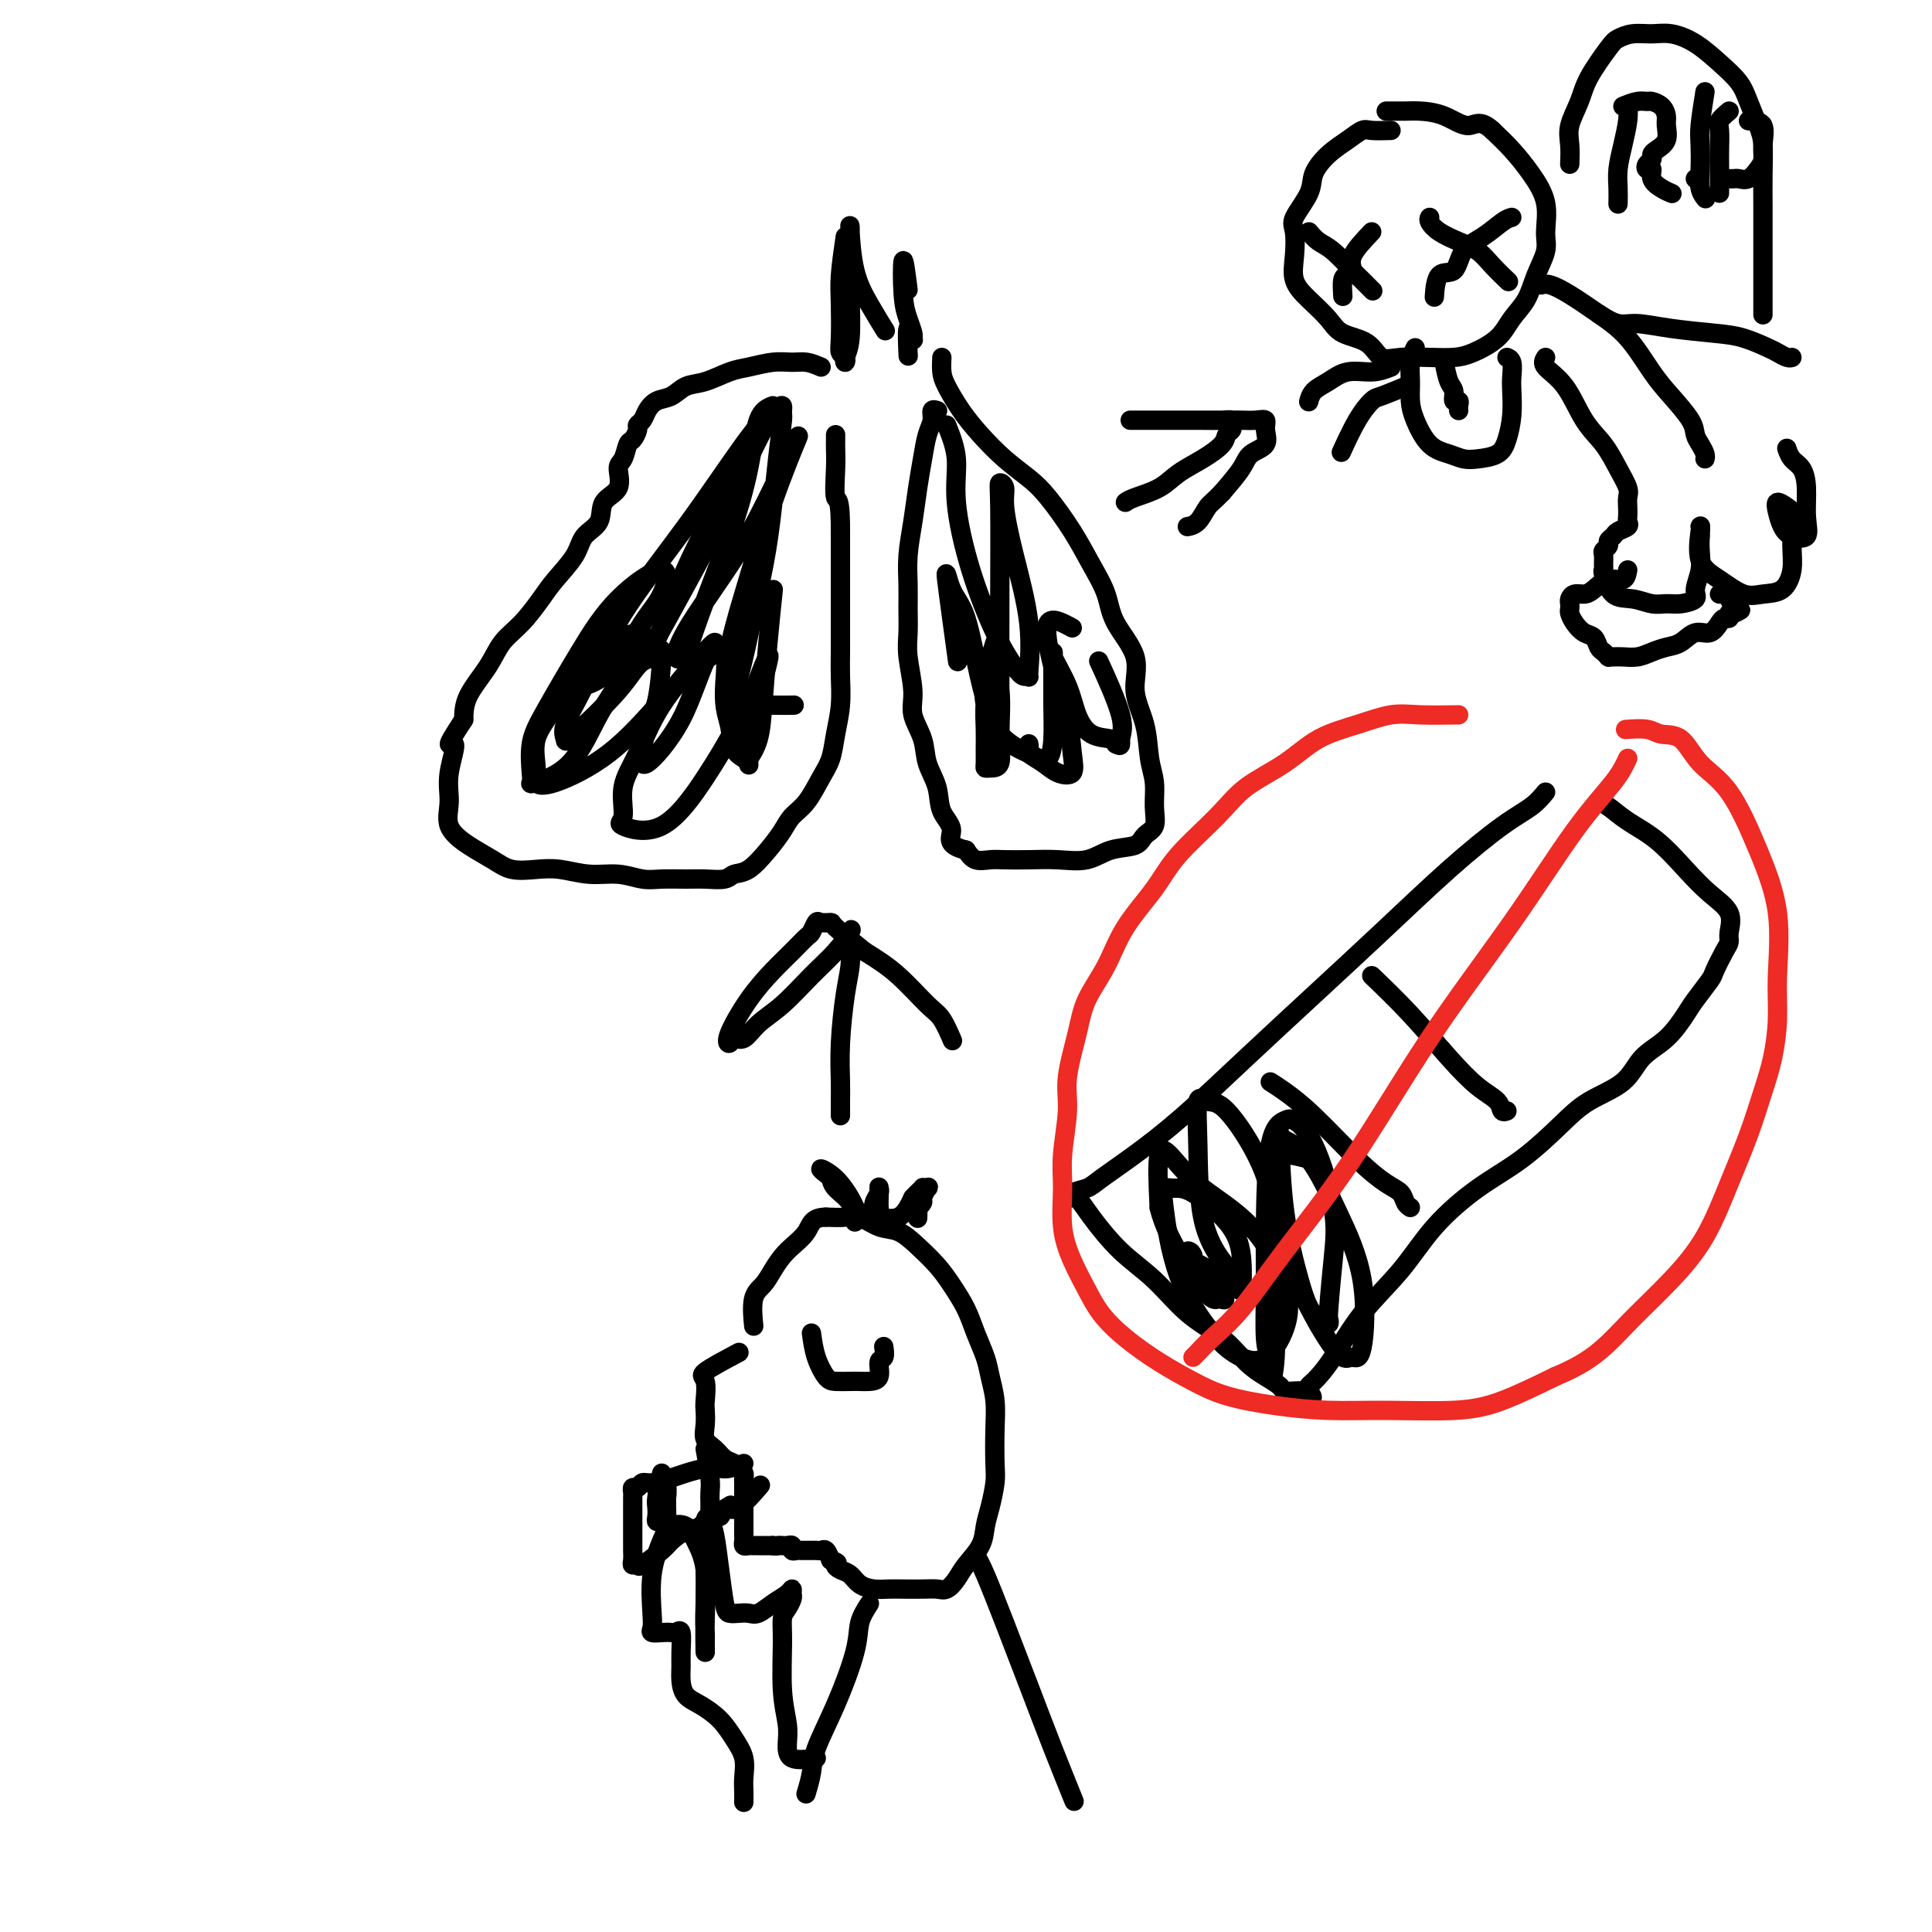 <svg viewBox='0 0 400 400' version='1.1' xmlns='http://www.w3.org/2000/svg' xmlns:xlink='http://www.w3.org/1999/xlink'><g fill='none' stroke='#000000' stroke-width='4' stroke-linecap='round' stroke-linejoin='round'><path d='M175,49c-0.421,2.891 -0.841,5.783 -1,8c-0.159,2.217 -0.056,3.761 0,6c0.056,2.239 0.067,5.173 0,7c-0.067,1.827 -0.210,2.548 0,3c0.210,0.452 0.774,0.634 1,1c0.226,0.366 0.113,0.916 0,1c-0.113,0.084 -0.226,-0.300 0,-1c0.226,-0.700 0.793,-1.718 1,-4c0.207,-2.282 0.056,-5.830 0,-9c-0.056,-3.170 -0.015,-5.962 0,-8c0.015,-2.038 0.006,-3.320 0,-4c-0.006,-0.680 -0.007,-0.757 0,-1c0.007,-0.243 0.023,-0.653 0,-1c-0.023,-0.347 -0.086,-0.632 0,1c0.086,1.632 0.322,5.180 1,8c0.678,2.820 1.798,4.913 3,7c1.202,2.087 2.486,4.168 3,5c0.514,0.832 0.257,0.416 0,0'/><path d='M188,60c-0.401,-3.200 -0.801,-6.399 -1,-6c-0.199,0.399 -0.196,4.398 0,7c0.196,2.602 0.585,3.809 1,5c0.415,1.191 0.857,2.366 1,3c0.143,0.634 -0.014,0.728 0,1c0.014,0.272 0.200,0.722 0,0c-0.200,-0.722 -0.785,-2.618 -1,-2c-0.215,0.618 -0.062,3.748 0,5c0.062,1.252 0.031,0.626 0,0'/><path d='M170,76c-1.015,-0.430 -2.031,-0.859 -3,-1c-0.969,-0.141 -1.893,0.008 -3,0c-1.107,-0.008 -2.397,-0.172 -4,0c-1.603,0.172 -3.521,0.680 -5,1c-1.479,0.320 -2.521,0.452 -4,1c-1.479,0.548 -3.394,1.512 -5,2c-1.606,0.488 -2.902,0.502 -4,1c-1.098,0.498 -1.997,1.482 -3,2c-1.003,0.518 -2.110,0.571 -3,1c-0.890,0.429 -1.562,1.232 -2,2c-0.438,0.768 -0.642,1.499 -1,2c-0.358,0.501 -0.869,0.771 -1,1c-0.131,0.229 0.118,0.415 0,1c-0.118,0.585 -0.603,1.567 -1,2c-0.397,0.433 -0.706,0.316 -1,1c-0.294,0.684 -0.573,2.168 -1,3c-0.427,0.832 -1.000,1.012 -1,2c0.000,0.988 0.574,2.783 0,4c-0.574,1.217 -2.296,1.855 -3,3c-0.704,1.145 -0.389,2.797 -1,4c-0.611,1.203 -2.147,1.956 -3,3c-0.853,1.044 -1.022,2.378 -2,4c-0.978,1.622 -2.763,3.531 -4,5c-1.237,1.469 -1.925,2.500 -3,4c-1.075,1.500 -2.537,3.471 -4,5c-1.463,1.529 -2.928,2.616 -4,4c-1.072,1.384 -1.750,3.065 -3,5c-1.250,1.935 -3.071,4.124 -4,6c-0.929,1.876 -0.964,3.438 -1,5'/><path d='M96,149c-4.721,7.191 -2.522,4.668 -2,5c0.522,0.332 -0.633,3.520 -1,6c-0.367,2.480 0.052,4.251 0,6c-0.052,1.749 -0.577,3.474 0,5c0.577,1.526 2.256,2.853 4,4c1.744,1.147 3.553,2.115 5,3c1.447,0.885 2.532,1.686 4,2c1.468,0.314 3.320,0.140 5,0c1.680,-0.140 3.189,-0.248 5,0c1.811,0.248 3.923,0.851 6,1c2.077,0.149 4.119,-0.157 6,0c1.881,0.157 3.600,0.775 5,1c1.400,0.225 2.482,0.057 4,0c1.518,-0.057 3.472,-0.002 5,0c1.528,0.002 2.628,-0.050 4,0c1.372,0.050 3.015,0.201 4,0c0.985,-0.201 1.313,-0.753 2,-1c0.687,-0.247 1.734,-0.189 3,-1c1.266,-0.811 2.751,-2.492 4,-4c1.249,-1.508 2.261,-2.842 3,-4c0.739,-1.158 1.206,-2.139 2,-3c0.794,-0.861 1.915,-1.604 3,-3c1.085,-1.396 2.133,-3.447 3,-5c0.867,-1.553 1.553,-2.607 2,-4c0.447,-1.393 0.656,-3.124 1,-5c0.344,-1.876 0.824,-3.896 1,-6c0.176,-2.104 0.047,-4.290 0,-6c-0.047,-1.710 -0.013,-2.943 0,-5c0.013,-2.057 0.003,-4.938 0,-8c-0.003,-3.062 -0.001,-6.303 0,-9c0.001,-2.697 0.000,-4.848 0,-7'/><path d='M174,111c0.083,-8.622 -0.710,-7.175 -1,-8c-0.290,-0.825 -0.078,-3.920 0,-6c0.078,-2.080 0.021,-3.145 0,-4c-0.021,-0.855 -0.006,-1.499 0,-2c0.006,-0.501 0.002,-0.857 0,-1c-0.002,-0.143 -0.001,-0.071 0,0'/><path d='M195,74c-0.046,1.048 -0.093,2.096 0,3c0.093,0.904 0.324,1.662 1,3c0.676,1.338 1.796,3.254 3,5c1.204,1.746 2.492,3.322 4,5c1.508,1.678 3.236,3.459 5,5c1.764,1.541 3.565,2.844 5,4c1.435,1.156 2.503,2.165 4,4c1.497,1.835 3.422,4.495 5,7c1.578,2.505 2.810,4.856 4,7c1.190,2.144 2.340,4.079 3,6c0.660,1.921 0.831,3.826 2,6c1.169,2.174 3.336,4.618 4,7c0.664,2.382 -0.176,4.702 0,7c0.176,2.298 1.370,4.573 2,7c0.630,2.427 0.698,5.006 1,7c0.302,1.994 0.838,3.403 1,5c0.162,1.597 -0.049,3.382 0,5c0.049,1.618 0.356,3.068 0,4c-0.356,0.932 -1.377,1.346 -2,2c-0.623,0.654 -0.847,1.548 -2,2c-1.153,0.452 -3.236,0.461 -5,1c-1.764,0.539 -3.210,1.608 -5,2c-1.790,0.392 -3.925,0.106 -6,0c-2.075,-0.106 -4.089,-0.034 -6,0c-1.911,0.034 -3.718,0.030 -5,0c-1.282,-0.030 -2.037,-0.085 -3,0c-0.963,0.085 -2.132,0.310 -3,0c-0.868,-0.310 -1.434,-1.155 -2,-2'/><path d='M200,176c-4.434,-1.037 -3.018,-2.628 -3,-4c0.018,-1.372 -1.362,-2.523 -2,-4c-0.638,-1.477 -0.534,-3.281 -1,-5c-0.466,-1.719 -1.502,-3.355 -2,-5c-0.498,-1.645 -0.459,-3.299 -1,-5c-0.541,-1.701 -1.662,-3.448 -2,-5c-0.338,-1.552 0.106,-2.910 0,-5c-0.106,-2.090 -0.761,-4.913 -1,-7c-0.239,-2.087 -0.061,-3.438 0,-5c0.061,-1.562 0.005,-3.336 0,-5c-0.005,-1.664 0.040,-3.217 0,-5c-0.040,-1.783 -0.166,-3.797 0,-6c0.166,-2.203 0.623,-4.596 1,-7c0.377,-2.404 0.674,-4.820 1,-7c0.326,-2.180 0.679,-4.125 1,-6c0.321,-1.875 0.608,-3.679 1,-5c0.392,-1.321 0.889,-2.158 1,-3c0.111,-0.842 -0.162,-1.688 0,-2c0.162,-0.312 0.761,-0.089 1,0c0.239,0.089 0.120,0.045 0,0'/><path d='M160,84c-1.119,0.446 -2.239,0.893 -3,3c-0.761,2.107 -1.165,5.875 -2,10c-0.835,4.125 -2.102,8.608 -4,14c-1.898,5.392 -4.428,11.694 -6,16c-1.572,4.306 -2.185,6.615 -3,8c-0.815,1.385 -1.831,1.845 -2,1c-0.169,-0.845 0.508,-2.995 3,-7c2.492,-4.005 6.798,-9.863 10,-15c3.202,-5.137 5.301,-9.551 7,-13c1.699,-3.449 2.998,-5.933 4,-8c1.002,-2.067 1.709,-3.715 1,-2c-0.709,1.715 -2.832,6.795 -5,13c-2.168,6.205 -4.379,13.535 -6,19c-1.621,5.465 -2.650,9.066 -3,12c-0.350,2.934 -0.021,5.201 0,7c0.021,1.799 -0.265,3.131 0,3c0.265,-0.131 1.080,-1.723 2,-5c0.920,-3.277 1.945,-8.238 3,-13c1.055,-4.762 2.141,-9.325 3,-15c0.859,-5.675 1.492,-12.461 2,-17c0.508,-4.539 0.891,-6.830 1,-8c0.109,-1.170 -0.057,-1.219 0,-2c0.057,-0.781 0.338,-2.294 -2,1c-2.338,3.294 -7.295,11.394 -11,18c-3.705,6.606 -6.158,11.719 -8,16c-1.842,4.281 -3.073,7.729 -4,10c-0.927,2.271 -1.551,3.363 -2,4c-0.449,0.637 -0.725,0.818 -1,1'/><path d='M134,135c-1.217,2.964 3.242,-5.128 7,-12c3.758,-6.872 6.815,-12.526 9,-17c2.185,-4.474 3.497,-7.770 5,-11c1.503,-3.230 3.195,-6.395 4,-8c0.805,-1.605 0.723,-1.650 0,-1c-0.723,0.650 -2.086,1.994 -5,6c-2.914,4.006 -7.379,10.674 -12,17c-4.621,6.326 -9.396,12.312 -13,18c-3.604,5.688 -6.036,11.079 -8,15c-1.964,3.921 -3.461,6.371 -4,8c-0.539,1.629 -0.119,2.437 0,3c0.119,0.563 -0.063,0.880 2,-1c2.063,-1.880 6.371,-5.958 9,-9c2.629,-3.042 3.578,-5.047 5,-6c1.422,-0.953 3.317,-0.852 4,-1c0.683,-0.148 0.155,-0.544 0,-1c-0.155,-0.456 0.063,-0.970 0,1c-0.063,1.970 -0.408,6.425 -1,9c-0.592,2.575 -1.433,3.272 -2,5c-0.567,1.728 -0.861,4.488 -1,6c-0.139,1.512 -0.123,1.774 0,2c0.123,0.226 0.351,0.414 1,0c0.649,-0.414 1.717,-1.429 3,-3c1.283,-1.571 2.782,-3.697 4,-6c1.218,-2.303 2.155,-4.783 3,-7c0.845,-2.217 1.598,-4.172 2,-5c0.402,-0.828 0.454,-0.531 1,-1c0.546,-0.469 1.584,-1.706 2,-2c0.416,-0.294 0.208,0.353 0,1'/><path d='M149,135c2.030,-1.633 1.106,4.283 1,8c-0.106,3.717 0.605,5.235 1,7c0.395,1.765 0.473,3.776 1,5c0.527,1.224 1.503,1.659 2,2c0.497,0.341 0.515,0.587 1,0c0.485,-0.587 1.437,-2.008 2,-4c0.563,-1.992 0.739,-4.555 1,-8c0.261,-3.445 0.609,-7.774 1,-12c0.391,-4.226 0.826,-8.350 1,-10c0.174,-1.650 0.087,-0.825 0,0'/><path d='M196,88c0.903,2.272 1.807,4.545 2,7c0.193,2.455 -0.324,5.093 0,9c0.324,3.907 1.488,9.085 3,14c1.512,4.915 3.371,9.569 5,13c1.629,3.431 3.027,5.639 4,7c0.973,1.361 1.519,1.873 2,2c0.481,0.127 0.895,-0.132 1,0c0.105,0.132 -0.100,0.656 0,-1c0.100,-1.656 0.506,-5.492 0,-10c-0.506,-4.508 -1.925,-9.687 -3,-14c-1.075,-4.313 -1.805,-7.761 -2,-10c-0.195,-2.239 0.144,-3.270 0,-4c-0.144,-0.730 -0.771,-1.157 -1,-1c-0.229,0.157 -0.062,0.900 0,5c0.062,4.100 0.017,11.558 0,18c-0.017,6.442 -0.006,11.869 0,16c0.006,4.131 0.007,6.966 0,9c-0.007,2.034 -0.021,3.268 0,4c0.021,0.732 0.077,0.961 0,1c-0.077,0.039 -0.285,-0.113 -1,-2c-0.715,-1.887 -1.935,-5.508 -3,-10c-1.065,-4.492 -1.973,-9.856 -3,-13c-1.027,-3.144 -2.172,-4.070 -3,-6c-0.828,-1.930 -1.338,-4.866 -1,-2c0.338,2.866 1.525,11.533 2,15c0.475,3.467 0.237,1.733 0,0'/><path d='M320,164c-0.832,1.005 -1.665,2.009 -3,3c-1.335,0.991 -3.173,1.967 -6,4c-2.827,2.033 -6.643,5.122 -11,9c-4.357,3.878 -9.254,8.546 -14,13c-4.746,4.454 -9.341,8.695 -14,13c-4.659,4.305 -9.382,8.673 -14,13c-4.618,4.327 -9.129,8.612 -13,12c-3.871,3.388 -7.101,5.879 -10,8c-2.899,2.121 -5.469,3.872 -7,5c-1.531,1.128 -2.025,1.632 -3,2c-0.975,0.368 -2.430,0.600 -3,1c-0.570,0.400 -0.255,0.967 0,1c0.255,0.033 0.449,-0.470 1,0c0.551,0.470 1.458,1.912 3,4c1.542,2.088 3.717,4.821 6,7c2.283,2.179 4.673,3.805 7,6c2.327,2.195 4.592,4.959 7,7c2.408,2.041 4.959,3.360 7,5c2.041,1.640 3.573,3.602 5,5c1.427,1.398 2.750,2.231 4,3c1.250,0.769 2.428,1.474 3,2c0.572,0.526 0.539,0.872 1,1c0.461,0.128 1.418,0.036 2,0c0.582,-0.036 0.791,-0.018 1,0'/><path d='M269,288c3.997,2.546 2.490,0.912 2,0c-0.490,-0.912 0.038,-1.101 1,-2c0.962,-0.899 2.358,-2.508 4,-5c1.642,-2.492 3.531,-5.868 6,-9c2.469,-3.132 5.517,-6.020 8,-9c2.483,-2.980 4.401,-6.050 7,-9c2.599,-2.950 5.879,-5.778 9,-8c3.121,-2.222 6.083,-3.837 9,-6c2.917,-2.163 5.788,-4.874 8,-7c2.212,-2.126 3.766,-3.669 6,-5c2.234,-1.331 5.150,-2.452 7,-4c1.850,-1.548 2.636,-3.525 4,-5c1.364,-1.475 3.306,-2.448 5,-4c1.694,-1.552 3.140,-3.683 4,-5c0.860,-1.317 1.134,-1.820 2,-3c0.866,-1.180 2.322,-3.039 3,-4c0.678,-0.961 0.577,-1.026 1,-2c0.423,-0.974 1.370,-2.857 2,-4c0.630,-1.143 0.943,-1.546 1,-2c0.057,-0.454 -0.142,-0.960 0,-2c0.142,-1.040 0.625,-2.613 0,-4c-0.625,-1.387 -2.359,-2.588 -4,-4c-1.641,-1.412 -3.190,-3.033 -5,-5c-1.810,-1.967 -3.883,-4.278 -6,-6c-2.117,-1.722 -4.279,-2.853 -6,-4c-1.721,-1.147 -3.002,-2.309 -4,-3c-0.998,-0.691 -1.714,-0.912 -2,-1c-0.286,-0.088 -0.143,-0.044 0,0'/><path d='M263,224c0.819,0.515 1.638,1.030 3,2c1.362,0.970 3.268,2.396 6,5c2.732,2.604 6.291,6.386 9,9c2.709,2.614 4.568,4.060 6,5c1.432,0.940 2.435,1.376 3,2c0.565,0.624 0.691,1.437 1,2c0.309,0.563 0.803,0.875 1,1c0.197,0.125 0.099,0.062 0,0'/><path d='M271,240c-2.878,-0.794 -5.756,-1.588 -7,0c-1.244,1.588 -0.853,5.559 0,10c0.853,4.441 2.168,9.351 4,14c1.832,4.649 4.179,9.036 6,12c1.821,2.964 3.115,4.504 4,5c0.885,0.496 1.362,-0.051 2,0c0.638,0.051 1.439,0.700 2,-2c0.561,-2.700 0.882,-8.751 0,-14c-0.882,-5.249 -2.969,-9.697 -5,-14c-2.031,-4.303 -4.007,-8.461 -6,-11c-1.993,-2.539 -4.003,-3.459 -5,-4c-0.997,-0.541 -0.981,-0.705 -1,-1c-0.019,-0.295 -0.074,-0.723 0,2c0.074,2.723 0.278,8.596 1,14c0.722,5.404 1.962,10.339 3,14c1.038,3.661 1.875,6.048 3,7c1.125,0.952 2.539,0.467 3,1c0.461,0.533 -0.030,2.083 0,0c0.030,-2.083 0.581,-7.799 1,-12c0.419,-4.201 0.704,-6.886 0,-11c-0.704,-4.114 -2.399,-9.655 -4,-13c-1.601,-3.345 -3.108,-4.493 -4,-5c-0.892,-0.507 -1.168,-0.372 -2,0c-0.832,0.372 -2.220,0.981 -3,5c-0.780,4.019 -0.951,11.448 -1,17c-0.049,5.552 0.025,9.225 0,13c-0.025,3.775 -0.150,7.650 0,10c0.150,2.350 0.575,3.175 1,4'/><path d='M263,281c0.232,7.125 0.814,2.938 1,0c0.186,-2.938 -0.022,-4.628 0,-9c0.022,-4.372 0.275,-11.426 0,-17c-0.275,-5.574 -1.079,-9.669 -3,-14c-1.921,-4.331 -4.959,-8.899 -7,-11c-2.041,-2.101 -3.085,-1.734 -4,-2c-0.915,-0.266 -1.703,-1.163 -2,0c-0.297,1.163 -0.104,4.388 0,9c0.104,4.612 0.120,10.612 1,15c0.880,4.388 2.623,7.163 4,9c1.377,1.837 2.388,2.737 3,4c0.612,1.263 0.824,2.889 1,2c0.176,-0.889 0.317,-4.292 0,-7c-0.317,-2.708 -1.092,-4.722 -3,-7c-1.908,-2.278 -4.951,-4.821 -7,-6c-2.049,-1.179 -3.106,-0.994 -4,-1c-0.894,-0.006 -1.626,-0.202 -2,0c-0.374,0.202 -0.390,0.801 0,4c0.390,3.199 1.186,8.999 3,14c1.814,5.001 4.645,9.205 7,12c2.355,2.795 4.235,4.182 6,5c1.765,0.818 3.415,1.067 5,0c1.585,-1.067 3.106,-3.450 4,-6c0.894,-2.550 1.160,-5.266 0,-9c-1.160,-3.734 -3.747,-8.487 -7,-12c-3.253,-3.513 -7.171,-5.787 -10,-8c-2.829,-2.213 -4.569,-4.365 -6,-6c-1.431,-1.635 -2.552,-2.753 -3,-1c-0.448,1.753 -0.224,6.376 0,11'/><path d='M240,250c0.859,3.785 3.005,7.748 5,11c1.995,3.252 3.837,5.793 5,7c1.163,1.207 1.647,1.081 2,1c0.353,-0.081 0.575,-0.118 1,0c0.425,0.118 1.052,0.389 0,-1c-1.052,-1.389 -3.783,-4.438 -5,-6c-1.217,-1.562 -0.920,-1.637 -1,-2c-0.080,-0.363 -0.537,-1.015 -1,-1c-0.463,0.015 -0.932,0.696 1,2c1.932,1.304 6.266,3.230 8,4c1.734,0.770 0.867,0.385 0,0'/><path d='M284,202c2.626,2.524 5.253,5.048 8,8c2.747,2.952 5.615,6.332 8,9c2.385,2.668 4.285,4.624 6,6c1.715,1.376 3.243,2.173 4,3c0.757,0.827 0.742,1.684 1,2c0.258,0.316 0.788,0.090 1,0c0.212,-0.090 0.106,-0.045 0,0'/></g>
<g fill='none' stroke='#EE2B24' stroke-width='4' stroke-linecap='round' stroke-linejoin='round'><path d='M302,148c-2.860,0.045 -5.721,0.090 -8,0c-2.279,-0.090 -3.978,-0.315 -6,0c-2.022,0.315 -4.368,1.168 -7,2c-2.632,0.832 -5.551,1.641 -8,3c-2.449,1.359 -4.428,3.266 -7,5c-2.572,1.734 -5.738,3.293 -8,5c-2.262,1.707 -3.619,3.560 -6,6c-2.381,2.440 -5.786,5.466 -8,8c-2.214,2.534 -3.236,4.575 -5,7c-1.764,2.425 -4.270,5.235 -6,8c-1.730,2.765 -2.683,5.484 -4,8c-1.317,2.516 -2.998,4.829 -4,7c-1.002,2.171 -1.326,4.202 -2,7c-0.674,2.798 -1.699,6.364 -2,9c-0.301,2.636 0.120,4.342 0,7c-0.120,2.658 -0.783,6.268 -1,9c-0.217,2.732 0.013,4.585 0,7c-0.013,2.415 -0.267,5.390 0,8c0.267,2.610 1.055,4.855 2,7c0.945,2.145 2.047,4.191 3,6c0.953,1.809 1.759,3.380 3,5c1.241,1.620 2.918,3.288 5,5c2.082,1.712 4.569,3.468 7,5c2.431,1.532 4.807,2.841 7,4c2.193,1.159 4.205,2.168 7,3c2.795,0.832 6.374,1.487 10,2c3.626,0.513 7.297,0.883 11,1c3.703,0.117 7.436,-0.020 12,0c4.564,0.020 9.960,0.198 14,0c4.040,-0.198 6.726,-0.771 10,-2c3.274,-1.229 7.137,-3.115 11,-5'/><path d='M322,285c5.254,-2.179 7.889,-4.126 10,-6c2.111,-1.874 3.699,-3.673 6,-6c2.301,-2.327 5.316,-5.180 8,-8c2.684,-2.820 5.037,-5.605 7,-9c1.963,-3.395 3.535,-7.399 5,-11c1.465,-3.601 2.823,-6.799 4,-10c1.177,-3.201 2.175,-6.406 3,-9c0.825,-2.594 1.479,-4.578 2,-7c0.521,-2.422 0.911,-5.281 1,-8c0.089,-2.719 -0.121,-5.299 0,-9c0.121,-3.701 0.575,-8.523 0,-13c-0.575,-4.477 -2.177,-8.610 -4,-13c-1.823,-4.390 -3.865,-9.036 -6,-12c-2.135,-2.964 -4.363,-4.244 -6,-6c-1.637,-1.756 -2.685,-3.987 -4,-5c-1.315,-1.013 -2.899,-0.808 -4,-1c-1.101,-0.192 -1.720,-0.783 -3,-1c-1.280,-0.217 -3.223,-0.062 -4,0c-0.777,0.062 -0.389,0.031 0,0'/><path d='M337,157c-0.646,1.407 -1.292,2.814 -3,5c-1.708,2.186 -4.477,5.150 -8,10c-3.523,4.850 -7.798,11.587 -13,19c-5.202,7.413 -11.329,15.501 -17,24c-5.671,8.499 -10.885,17.408 -16,25c-5.115,7.592 -10.131,13.866 -14,19c-3.869,5.134 -6.592,9.127 -9,12c-2.408,2.873 -4.502,4.626 -6,6c-1.498,1.374 -2.402,2.368 -3,3c-0.598,0.632 -0.892,0.901 -1,1c-0.108,0.099 -0.031,0.028 0,0c0.031,-0.028 0.015,-0.014 0,0'/></g>
<g fill='none' stroke='#000000' stroke-width='4' stroke-linecap='round' stroke-linejoin='round'><path d='M153,280c-2.958,1.574 -5.917,3.148 -7,4c-1.083,0.852 -0.292,0.980 0,2c0.292,1.020 0.084,2.930 0,4c-0.084,1.070 -0.045,1.299 0,2c0.045,0.701 0.096,1.876 0,3c-0.096,1.124 -0.338,2.199 0,3c0.338,0.801 1.257,1.328 2,2c0.743,0.672 1.309,1.490 2,2c0.691,0.510 1.506,0.714 2,1c0.494,0.286 0.668,0.656 1,1c0.332,0.344 0.821,0.662 1,1c0.179,0.338 0.048,0.695 0,1c-0.048,0.305 -0.013,0.558 0,1c0.013,0.442 0.003,1.074 0,2c-0.003,0.926 -0.001,2.146 0,3c0.001,0.854 0.000,1.342 0,2c-0.000,0.658 -0.001,1.487 0,2c0.001,0.513 0.003,0.712 0,1c-0.003,0.288 -0.012,0.666 0,1c0.012,0.334 0.044,0.625 0,1c-0.044,0.375 -0.163,0.832 0,1c0.163,0.168 0.608,0.045 1,0c0.392,-0.045 0.732,-0.012 1,0c0.268,0.012 0.464,0.003 1,0c0.536,-0.003 1.414,-0.001 2,0c0.586,0.001 0.882,0.000 1,0c0.118,-0.000 0.059,-0.000 0,0'/><path d='M160,320c1.106,0.156 0.870,0.046 1,0c0.130,-0.046 0.626,-0.026 1,0c0.374,0.026 0.625,0.060 1,0c0.375,-0.060 0.874,-0.212 1,0c0.126,0.212 -0.120,0.789 0,1c0.120,0.211 0.606,0.057 1,0c0.394,-0.057 0.697,-0.015 1,0c0.303,0.015 0.606,0.004 1,0c0.394,-0.004 0.879,-0.003 1,0c0.121,0.003 -0.122,0.006 0,0c0.122,-0.006 0.610,-0.022 1,0c0.390,0.022 0.682,0.083 1,0c0.318,-0.083 0.662,-0.309 1,0c0.338,0.309 0.669,1.155 1,2'/><path d='M172,323c2.049,0.639 1.171,0.735 1,1c-0.171,0.265 0.366,0.698 1,1c0.634,0.302 1.365,0.473 2,1c0.635,0.527 1.174,1.409 2,2c0.826,0.591 1.940,0.890 3,1c1.060,0.110 2.066,0.031 3,0c0.934,-0.031 1.798,-0.014 3,0c1.202,0.014 2.744,0.024 4,0c1.256,-0.024 2.228,-0.081 3,0c0.772,0.081 1.345,0.300 2,0c0.655,-0.300 1.394,-1.121 2,-2c0.606,-0.879 1.080,-1.817 2,-3c0.920,-1.183 2.285,-2.610 3,-4c0.715,-1.390 0.780,-2.744 1,-4c0.220,-1.256 0.596,-2.414 1,-4c0.404,-1.586 0.837,-3.600 1,-5c0.163,-1.400 0.056,-2.186 0,-4c-0.056,-1.814 -0.060,-4.655 0,-7c0.060,-2.345 0.183,-4.194 0,-6c-0.183,-1.806 -0.671,-3.568 -1,-5c-0.329,-1.432 -0.499,-2.535 -1,-4c-0.501,-1.465 -1.333,-3.291 -2,-5c-0.667,-1.709 -1.168,-3.302 -2,-5c-0.832,-1.698 -1.996,-3.500 -3,-5c-1.004,-1.500 -1.847,-2.697 -3,-4c-1.153,-1.303 -2.615,-2.713 -4,-4c-1.385,-1.287 -2.694,-2.450 -4,-3c-1.306,-0.550 -2.608,-0.488 -4,-1c-1.392,-0.512 -2.875,-1.599 -4,-2c-1.125,-0.401 -1.893,-0.114 -3,0c-1.107,0.114 -2.554,0.057 -4,0'/><path d='M171,252c-3.026,0.027 -3.091,1.593 -4,3c-0.909,1.407 -2.660,2.655 -4,4c-1.340,1.345 -2.268,2.789 -3,4c-0.732,1.211 -1.268,2.191 -2,3c-0.732,0.809 -1.659,1.449 -2,3c-0.341,1.551 -0.098,4.015 0,5c0.098,0.985 0.049,0.493 0,0'/><path d='M168,276c0.236,1.691 0.472,3.381 1,5c0.528,1.619 1.348,3.166 2,4c0.652,0.834 1.135,0.955 2,1c0.865,0.045 2.112,0.015 3,0c0.888,-0.015 1.419,-0.016 2,0c0.581,0.016 1.213,0.049 2,0c0.787,-0.049 1.727,-0.182 2,-1c0.273,-0.818 -0.123,-2.322 0,-3c0.123,-0.678 0.764,-0.529 1,-1c0.236,-0.471 0.067,-1.563 0,-2c-0.067,-0.437 -0.034,-0.218 0,0'/><path d='M154,303c-1.104,0.416 -2.209,0.832 -3,1c-0.791,0.168 -1.269,0.088 -2,0c-0.731,-0.088 -1.716,-0.182 -3,0c-1.284,0.182 -2.869,0.641 -4,1c-1.131,0.359 -1.809,0.617 -3,1c-1.191,0.383 -2.893,0.890 -4,1c-1.107,0.110 -1.617,-0.179 -2,0c-0.383,0.179 -0.639,0.825 -1,1c-0.361,0.175 -0.829,-0.119 -1,0c-0.171,0.119 -0.046,0.653 0,1c0.046,0.347 0.012,0.506 0,1c-0.012,0.494 -0.003,1.322 0,2c0.003,0.678 0.001,1.208 0,2c-0.001,0.792 -0.001,1.848 0,3c0.001,1.152 0.004,2.399 0,3c-0.004,0.601 -0.015,0.556 0,1c0.015,0.444 0.056,1.377 0,2c-0.056,0.623 -0.210,0.936 0,1c0.210,0.064 0.783,-0.119 1,0c0.217,0.119 0.078,0.542 1,0c0.922,-0.542 2.904,-2.048 4,-3c1.096,-0.952 1.306,-1.351 2,-2c0.694,-0.649 1.871,-1.550 3,-2c1.129,-0.450 2.210,-0.451 3,-1c0.790,-0.549 1.290,-1.648 2,-2c0.710,-0.352 1.632,0.042 2,0c0.368,-0.042 0.184,-0.521 0,-1'/><path d='M149,313c3.180,-1.837 2.131,-1.431 2,-1c-0.131,0.431 0.657,0.885 2,0c1.343,-0.885 3.241,-3.110 4,-4c0.759,-0.890 0.380,-0.445 0,0'/><path d='M137,305c-0.421,1.939 -0.841,3.878 -1,5c-0.159,1.122 -0.056,1.426 0,2c0.056,0.574 0.067,1.416 0,2c-0.067,0.584 -0.210,0.908 0,1c0.210,0.092 0.774,-0.049 1,0c0.226,0.049 0.113,0.286 0,0c-0.113,-0.286 -0.226,-1.097 0,-2c0.226,-0.903 0.793,-1.900 1,-3c0.207,-1.100 0.056,-2.303 0,-3c-0.056,-0.697 -0.016,-0.888 0,-1c0.016,-0.112 0.008,-0.146 0,1c-0.008,1.146 -0.016,3.470 0,5c0.016,1.530 0.056,2.266 0,3c-0.056,0.734 -0.207,1.467 0,2c0.207,0.533 0.774,0.867 1,1c0.226,0.133 0.113,0.067 0,0'/><path d='M146,300c0.423,2.251 0.845,4.502 1,6c0.155,1.498 0.041,2.244 0,3c-0.041,0.756 -0.011,1.522 0,2c0.011,0.478 0.003,0.667 0,1c-0.003,0.333 -0.001,0.809 0,1c0.001,0.191 0.000,0.095 0,0'/><path d='M174,231c-0.006,-0.988 -0.012,-1.975 0,-3c0.012,-1.025 0.042,-2.087 0,-4c-0.042,-1.913 -0.155,-4.677 0,-8c0.155,-3.323 0.580,-7.205 1,-10c0.420,-2.795 0.837,-4.503 1,-6c0.163,-1.497 0.072,-2.784 0,-4c-0.072,-1.216 -0.125,-2.363 0,-3c0.125,-0.637 0.427,-0.765 0,0c-0.427,0.765 -1.584,2.423 -3,4c-1.416,1.577 -3.090,3.073 -5,5c-1.910,1.927 -4.056,4.286 -6,6c-1.944,1.714 -3.687,2.783 -5,4c-1.313,1.217 -2.197,2.582 -3,3c-0.803,0.418 -1.524,-0.110 -2,0c-0.476,0.110 -0.708,0.858 -1,1c-0.292,0.142 -0.646,-0.323 0,-2c0.646,-1.677 2.291,-4.567 4,-7c1.709,-2.433 3.480,-4.411 5,-6c1.520,-1.589 2.787,-2.790 4,-4c1.213,-1.210 2.371,-2.429 3,-3c0.629,-0.571 0.728,-0.493 1,-1c0.272,-0.507 0.717,-1.600 1,-2c0.283,-0.400 0.406,-0.107 1,0c0.594,0.107 1.660,0.029 2,0c0.340,-0.029 -0.046,-0.008 1,1c1.046,1.008 3.523,3.004 6,5'/><path d='M179,197c2.809,1.728 4.830,3.049 7,5c2.170,1.951 4.489,4.533 6,6c1.511,1.467 2.215,1.818 3,3c0.785,1.182 1.653,3.195 2,4c0.347,0.805 0.174,0.403 0,0'/><path d='M127,129c-1.877,1.455 -3.754,2.909 -5,4c-1.246,1.091 -1.859,1.818 -2,3c-0.141,1.182 0.192,2.819 0,4c-0.192,1.181 -0.909,1.905 0,2c0.909,0.095 3.446,-0.440 6,-3c2.554,-2.560 5.127,-7.146 7,-10c1.873,-2.854 3.046,-3.976 4,-6c0.954,-2.024 1.688,-4.949 0,-5c-1.688,-0.051 -5.797,2.774 -9,6c-3.203,3.226 -5.499,6.854 -8,11c-2.501,4.146 -5.208,8.812 -7,12c-1.792,3.188 -2.669,4.900 -3,7c-0.331,2.100 -0.117,4.588 0,6c0.117,1.412 0.135,1.748 0,2c-0.135,0.252 -0.423,0.420 1,0c1.423,-0.420 4.558,-1.429 7,-4c2.442,-2.571 4.192,-6.703 6,-10c1.808,-3.297 3.675,-5.759 5,-8c1.325,-2.241 2.109,-4.261 3,-6c0.891,-1.739 1.889,-3.196 0,-3c-1.889,0.196 -6.666,2.045 -10,5c-3.334,2.955 -5.227,7.016 -7,10c-1.773,2.984 -3.427,4.891 -4,7c-0.573,2.109 -0.065,4.422 0,6c0.065,1.578 -0.312,2.423 0,3c0.312,0.577 1.315,0.886 4,0c2.685,-0.886 7.053,-2.967 11,-6c3.947,-3.033 7.474,-7.016 11,-11'/><path d='M137,145c3.624,-3.639 7.183,-7.237 9,-9c1.817,-1.763 1.890,-1.691 2,-2c0.110,-0.309 0.256,-0.998 0,-1c-0.256,-0.002 -0.914,0.682 -3,3c-2.086,2.318 -5.598,6.269 -8,10c-2.402,3.731 -3.693,7.242 -5,10c-1.307,2.758 -2.630,4.762 -3,7c-0.370,2.238 0.214,4.710 0,6c-0.214,1.290 -1.225,1.399 0,2c1.225,0.601 4.685,1.693 8,0c3.315,-1.693 6.485,-6.169 9,-10c2.515,-3.831 4.374,-7.015 6,-10c1.626,-2.985 3.019,-5.772 4,-8c0.981,-2.228 1.552,-3.896 2,-5c0.448,-1.104 0.775,-1.644 1,-2c0.225,-0.356 0.347,-0.529 0,1c-0.347,1.529 -1.165,4.759 -2,7c-0.835,2.241 -1.688,3.494 -2,5c-0.312,1.506 -0.085,3.264 0,5c0.085,1.736 0.027,3.450 0,4c-0.027,0.550 -0.022,-0.066 0,0c0.022,0.066 0.060,0.813 0,0c-0.060,-0.813 -0.219,-3.184 0,-5c0.219,-1.816 0.816,-3.075 1,-4c0.184,-0.925 -0.045,-1.516 0,-2c0.045,-0.484 0.362,-0.862 1,-1c0.638,-0.138 1.595,-0.037 3,0c1.405,0.037 3.259,0.011 4,0c0.741,-0.011 0.371,-0.005 0,0'/><path d='M206,133c-0.309,0.940 -0.619,1.880 -1,4c-0.381,2.120 -0.835,5.419 -1,8c-0.165,2.581 -0.043,4.443 0,6c0.043,1.557 0.005,2.810 0,4c-0.005,1.190 0.023,2.318 0,3c-0.023,0.682 -0.095,0.917 0,1c0.095,0.083 0.359,0.013 1,0c0.641,-0.013 1.660,0.031 2,-1c0.340,-1.031 0.001,-3.137 0,-6c-0.001,-2.863 0.337,-6.484 0,-9c-0.337,-2.516 -1.348,-3.926 -2,-5c-0.652,-1.074 -0.946,-1.812 -1,-2c-0.054,-0.188 0.131,0.173 0,2c-0.131,1.827 -0.579,5.119 0,8c0.579,2.881 2.183,5.351 4,7c1.817,1.649 3.846,2.477 5,3c1.154,0.523 1.434,0.742 2,1c0.566,0.258 1.420,0.556 2,0c0.580,-0.556 0.888,-1.967 1,-4c0.112,-2.033 0.027,-4.689 0,-7c-0.027,-2.311 0.003,-4.276 0,-6c-0.003,-1.724 -0.037,-3.207 0,-4c0.037,-0.793 0.147,-0.896 0,-1c-0.147,-0.104 -0.551,-0.211 0,1c0.551,1.211 2.056,3.739 3,6c0.944,2.261 1.325,4.256 2,6c0.675,1.744 1.643,3.239 3,4c1.357,0.761 3.102,0.789 4,1c0.898,0.211 0.949,0.606 1,1'/><path d='M231,154c1.400,0.845 0.901,-0.041 1,-1c0.099,-0.959 0.796,-1.989 0,-5c-0.796,-3.011 -3.085,-8.003 -4,-10c-0.915,-1.997 -0.458,-0.998 0,0'/><path d='M222,130c-2.142,-1.157 -4.284,-2.313 -5,-1c-0.716,1.313 -0.005,5.096 1,9c1.005,3.904 2.303,7.930 3,11c0.697,3.070 0.792,5.184 1,7c0.208,1.816 0.529,3.335 0,4c-0.529,0.665 -1.907,0.476 -3,0c-1.093,-0.476 -1.901,-1.238 -3,-2c-1.099,-0.762 -2.491,-1.524 -3,-2c-0.509,-0.476 -0.137,-0.667 0,-1c0.137,-0.333 0.039,-0.810 0,-1c-0.039,-0.190 -0.020,-0.095 0,0'/><path d='M233,104c0.368,-0.268 0.736,-0.537 2,-1c1.264,-0.463 3.424,-1.122 5,-2c1.576,-0.878 2.570,-1.976 4,-3c1.430,-1.024 3.297,-1.976 5,-3c1.703,-1.024 3.242,-2.120 4,-3c0.758,-0.880 0.736,-1.542 1,-2c0.264,-0.458 0.815,-0.711 1,-1c0.185,-0.289 0.004,-0.613 0,-1c-0.004,-0.387 0.169,-0.836 0,-1c-0.169,-0.164 -0.679,-0.044 -2,0c-1.321,0.044 -3.453,0.012 -5,0c-1.547,-0.012 -2.510,-0.003 -4,0c-1.490,0.003 -3.508,0.001 -5,0c-1.492,-0.001 -2.459,-0.000 -3,0c-0.541,0.000 -0.656,0.000 -1,0c-0.344,-0.000 -0.917,0.000 -1,0c-0.083,-0.000 0.322,-0.000 2,0c1.678,0.000 4.627,0.000 7,0c2.373,-0.000 4.171,-0.001 6,0c1.829,0.001 3.691,0.005 5,0c1.309,-0.005 2.066,-0.020 3,0c0.934,0.020 2.044,0.074 3,0c0.956,-0.074 1.758,-0.275 2,0c0.242,0.275 -0.076,1.027 0,2c0.076,0.973 0.546,2.168 0,3c-0.546,0.832 -2.109,1.301 -3,2c-0.891,0.699 -1.112,1.628 -2,3c-0.888,1.372 -2.444,3.186 -4,5'/><path d='M253,102c-1.982,2.061 -2.439,2.212 -3,3c-0.561,0.788 -1.228,2.212 -2,3c-0.772,0.788 -1.649,0.939 -2,1c-0.351,0.061 -0.175,0.030 0,0'/><path d='M288,27c-1.529,0.043 -3.058,0.087 -4,0c-0.942,-0.087 -1.297,-0.304 -2,0c-0.703,0.304 -1.755,1.128 -3,2c-1.245,0.872 -2.684,1.792 -4,3c-1.316,1.208 -2.510,2.702 -3,4c-0.490,1.298 -0.277,2.398 -1,4c-0.723,1.602 -2.382,3.705 -3,5c-0.618,1.295 -0.195,1.781 0,3c0.195,1.219 0.160,3.170 0,5c-0.160,1.830 -0.447,3.538 0,5c0.447,1.462 1.627,2.676 3,4c1.373,1.324 2.938,2.757 4,4c1.062,1.243 1.620,2.294 3,3c1.380,0.706 3.583,1.065 5,2c1.417,0.935 2.047,2.445 3,3c0.953,0.555 2.230,0.155 4,0c1.770,-0.155 4.034,-0.064 6,0c1.966,0.064 3.633,0.101 5,0c1.367,-0.101 2.435,-0.339 4,-1c1.565,-0.661 3.628,-1.745 5,-3c1.372,-1.255 2.052,-2.683 3,-4c0.948,-1.317 2.165,-2.525 3,-4c0.835,-1.475 1.287,-3.219 2,-5c0.713,-1.781 1.685,-3.599 2,-5c0.315,-1.401 -0.029,-2.384 0,-4c0.029,-1.616 0.430,-3.866 0,-6c-0.430,-2.134 -1.693,-4.151 -3,-6c-1.307,-1.849 -2.659,-3.528 -4,-5c-1.341,-1.472 -2.670,-2.736 -4,-4'/><path d='M309,27c-2.602,-2.442 -3.608,-1.047 -5,-1c-1.392,0.047 -3.172,-1.255 -5,-2c-1.828,-0.745 -3.705,-0.932 -5,-1c-1.295,-0.068 -2.007,-0.018 -3,0c-0.993,0.018 -2.267,0.005 -3,0c-0.733,-0.005 -0.924,-0.001 -1,0c-0.076,0.001 -0.038,0.001 0,0'/><path d='M177,253c-0.109,-1.406 -0.217,-2.812 -1,-4c-0.783,-1.188 -2.240,-2.157 -3,-3c-0.760,-0.843 -0.824,-1.561 -1,-2c-0.176,-0.439 -0.464,-0.598 -1,-1c-0.536,-0.402 -1.318,-1.047 -1,-1c0.318,0.047 1.738,0.787 3,2c1.262,1.213 2.366,2.900 3,4c0.634,1.100 0.797,1.613 1,2c0.203,0.387 0.446,0.648 1,1c0.554,0.352 1.420,0.795 2,1c0.580,0.205 0.873,0.171 1,0c0.127,-0.171 0.086,-0.478 0,-1c-0.086,-0.522 -0.219,-1.258 0,-2c0.219,-0.742 0.791,-1.489 1,-2c0.209,-0.511 0.057,-0.784 0,-1c-0.057,-0.216 -0.019,-0.374 0,0c0.019,0.374 0.018,1.280 0,2c-0.018,0.720 -0.052,1.254 0,2c0.052,0.746 0.189,1.705 0,2c-0.189,0.295 -0.705,-0.074 0,0c0.705,0.074 2.630,0.593 4,0c1.370,-0.593 2.185,-2.296 3,-4'/><path d='M189,248c0.932,-1.070 1.762,-1.744 2,-2c0.238,-0.256 -0.117,-0.094 0,0c0.117,0.094 0.707,0.121 1,0c0.293,-0.121 0.289,-0.388 0,0c-0.289,0.388 -0.862,1.432 -1,2c-0.138,0.568 0.159,0.661 0,1c-0.159,0.339 -0.775,0.926 -1,1c-0.225,0.074 -0.061,-0.365 0,0c0.061,0.365 0.017,1.533 0,2c-0.017,0.467 -0.009,0.234 0,0'/><path d='M296,45c-0.133,0.245 -0.266,0.491 0,1c0.266,0.509 0.930,1.282 2,2c1.070,0.718 2.546,1.380 4,2c1.454,0.620 2.884,1.197 4,2c1.116,0.803 1.916,1.832 3,3c1.084,1.168 2.453,2.477 3,3c0.547,0.523 0.274,0.262 0,0'/><path d='M313,45c-0.503,0.141 -1.007,0.283 -2,1c-0.993,0.717 -2.476,2.011 -4,3c-1.524,0.989 -3.088,1.674 -4,3c-0.912,1.326 -1.172,3.294 -2,4c-0.828,0.706 -2.223,0.152 -3,1c-0.777,0.848 -0.936,3.100 -1,4c-0.064,0.900 -0.032,0.450 0,0'/><path d='M271,48c0.615,0.728 1.230,1.456 2,2c0.770,0.544 1.695,0.903 3,2c1.305,1.097 2.989,2.933 4,4c1.011,1.067 1.349,1.364 2,2c0.651,0.636 1.615,1.610 2,2c0.385,0.390 0.193,0.195 0,0'/><path d='M284,48c-1.713,1.802 -3.426,3.604 -4,5c-0.574,1.396 -0.010,2.385 0,3c0.010,0.615 -0.533,0.856 -1,1c-0.467,0.144 -0.856,0.193 -1,1c-0.144,0.807 -0.041,2.374 0,3c0.041,0.626 0.021,0.313 0,0'/><path d='M293,72c-0.426,0.914 -0.852,1.827 -1,3c-0.148,1.173 -0.017,2.604 0,4c0.017,1.396 -0.081,2.756 0,4c0.081,1.244 0.341,2.372 1,4c0.659,1.628 1.717,3.755 3,5c1.283,1.245 2.791,1.608 4,2c1.209,0.392 2.117,0.812 3,1c0.883,0.188 1.739,0.143 3,0c1.261,-0.143 2.926,-0.383 4,-1c1.074,-0.617 1.557,-1.612 2,-3c0.443,-1.388 0.847,-3.171 1,-5c0.153,-1.829 0.055,-3.706 0,-5c-0.055,-1.294 -0.066,-2.007 0,-3c0.066,-0.993 0.210,-2.267 0,-3c-0.210,-0.733 -0.774,-0.924 -1,-1c-0.226,-0.076 -0.113,-0.038 0,0'/><path d='M299,75c0.301,1.526 0.603,3.053 1,4c0.397,0.947 0.891,1.315 1,2c0.109,0.685 -0.167,1.686 0,2c0.167,0.314 0.777,-0.060 1,0c0.223,0.060 0.060,0.555 0,1c-0.060,0.445 -0.017,0.842 0,1c0.017,0.158 0.009,0.079 0,0'/><path d='M319,59c0.535,-0.133 1.069,-0.266 2,0c0.931,0.266 2.257,0.929 4,2c1.743,1.071 3.903,2.548 6,4c2.097,1.452 4.130,2.878 6,5c1.870,2.122 3.576,4.938 5,7c1.424,2.062 2.568,3.368 4,5c1.432,1.632 3.154,3.590 4,5c0.846,1.410 0.815,2.273 1,3c0.185,0.727 0.586,1.319 1,2c0.414,0.681 0.842,1.453 1,2c0.158,0.547 0.045,0.871 0,1c-0.045,0.129 -0.023,0.065 0,0'/><path d='M320,74c-0.359,0.573 -0.718,1.146 0,2c0.718,0.854 2.511,1.990 4,4c1.489,2.010 2.672,4.895 4,7c1.328,2.105 2.801,3.431 4,5c1.199,1.569 2.125,3.380 3,5c0.875,1.620 1.698,3.050 2,4c0.302,0.950 0.083,1.420 0,2c-0.083,0.580 -0.029,1.269 0,2c0.029,0.731 0.033,1.505 0,2c-0.033,0.495 -0.104,0.710 0,1c0.104,0.290 0.383,0.655 0,1c-0.383,0.345 -1.427,0.670 -2,1c-0.573,0.330 -0.675,0.665 -1,1c-0.325,0.335 -0.872,0.671 -1,1c-0.128,0.329 0.162,0.652 0,1c-0.162,0.348 -0.777,0.720 -1,1c-0.223,0.280 -0.055,0.468 0,1c0.055,0.532 -0.002,1.410 0,2c0.002,0.590 0.062,0.894 0,1c-0.062,0.106 -0.246,0.014 0,1c0.246,0.986 0.922,3.049 2,4c1.078,0.951 2.560,0.788 4,1c1.440,0.212 2.840,0.799 4,1c1.160,0.201 2.080,0.018 3,0c0.920,-0.018 1.840,0.130 3,0c1.160,-0.130 2.559,-0.538 3,-1c0.441,-0.462 -0.078,-0.980 0,-2c0.078,-1.020 0.752,-2.544 1,-4c0.248,-1.456 0.071,-2.845 0,-4c-0.071,-1.155 -0.035,-2.078 0,-3'/><path d='M352,111c0.158,-2.470 0.053,-2.146 0,-2c-0.053,0.146 -0.055,0.113 0,0c0.055,-0.113 0.166,-0.307 0,1c-0.166,1.307 -0.610,4.115 0,6c0.610,1.885 2.272,2.847 4,4c1.728,1.153 3.521,2.496 5,3c1.479,0.504 2.646,0.171 4,0c1.354,-0.171 2.897,-0.178 4,-1c1.103,-0.822 1.766,-2.460 2,-4c0.234,-1.540 0.038,-2.982 0,-5c-0.038,-2.018 0.084,-4.612 0,-6c-0.084,-1.388 -0.372,-1.570 -1,-2c-0.628,-0.430 -1.597,-1.107 -2,-1c-0.403,0.107 -0.241,1.000 0,2c0.241,1.000 0.563,2.109 1,3c0.437,0.891 0.991,1.563 2,2c1.009,0.437 2.474,0.637 3,0c0.526,-0.637 0.113,-2.111 0,-4c-0.113,-1.889 0.075,-4.191 0,-6c-0.075,-1.809 -0.412,-3.124 -1,-4c-0.588,-0.876 -1.428,-1.313 -2,-2c-0.572,-0.687 -0.878,-1.625 -1,-2c-0.122,-0.375 -0.061,-0.188 0,0'/><path d='M288,76c-1.224,0.471 -2.447,0.943 -4,1c-1.553,0.057 -3.435,-0.300 -5,0c-1.565,0.300 -2.811,1.256 -4,2c-1.189,0.744 -2.320,1.277 -3,2c-0.680,0.723 -0.909,1.635 -1,2c-0.091,0.365 -0.046,0.182 0,0'/><path d='M291,80c-1.954,0.805 -3.907,1.611 -5,2c-1.093,0.389 -1.324,0.362 -2,1c-0.676,0.638 -1.797,1.941 -3,4c-1.203,2.059 -2.486,4.874 -3,6c-0.514,1.126 -0.257,0.563 0,0'/><path d='M337,118c-0.161,0.897 -0.323,1.795 -1,2c-0.677,0.205 -1.870,-0.282 -3,0c-1.130,0.282 -2.198,1.332 -3,2c-0.802,0.668 -1.339,0.953 -2,1c-0.661,0.047 -1.446,-0.143 -2,0c-0.554,0.143 -0.878,0.618 -1,1c-0.122,0.382 -0.041,0.670 0,1c0.041,0.330 0.042,0.703 0,1c-0.042,0.297 -0.127,0.517 0,1c0.127,0.483 0.468,1.228 1,2c0.532,0.772 1.257,1.570 2,2c0.743,0.430 1.506,0.494 2,1c0.494,0.506 0.720,1.456 1,2c0.280,0.544 0.613,0.682 1,1c0.387,0.318 0.827,0.817 1,1c0.173,0.183 0.080,0.050 0,0c-0.080,-0.050 -0.146,-0.016 0,0c0.146,0.016 0.503,0.015 1,0c0.497,-0.015 1.133,-0.044 2,0c0.867,0.044 1.964,0.161 3,0c1.036,-0.161 2.010,-0.602 3,-1c0.990,-0.398 1.995,-0.754 3,-1c1.005,-0.246 2.009,-0.381 3,-1c0.991,-0.619 1.968,-1.720 3,-2c1.032,-0.280 2.119,0.262 3,0c0.881,-0.262 1.556,-1.328 2,-2c0.444,-0.672 0.658,-0.950 1,-1c0.342,-0.050 0.812,0.129 1,0c0.188,-0.129 0.094,-0.564 0,-1'/><path d='M358,127c4.098,-1.401 1.841,-0.404 1,0c-0.841,0.404 -0.268,0.213 0,0c0.268,-0.213 0.229,-0.449 0,-1c-0.229,-0.551 -0.649,-1.416 -1,-2c-0.351,-0.584 -0.633,-0.888 -1,-1c-0.367,-0.112 -0.819,-0.032 -1,0c-0.181,0.032 -0.090,0.016 0,0'/><path d='M331,65c1.387,0.869 2.774,1.737 4,2c1.226,0.263 2.289,-0.080 4,0c1.711,0.080 4.068,0.585 7,1c2.932,0.415 6.438,0.742 9,1c2.562,0.258 4.179,0.447 6,1c1.821,0.553 3.847,1.469 5,2c1.153,0.531 1.433,0.679 2,1c0.567,0.321 1.422,0.817 2,1c0.578,0.183 0.879,0.052 1,0c0.121,-0.052 0.060,-0.026 0,0'/><path d='M325,34c0.052,-1.361 0.105,-2.721 0,-4c-0.105,-1.279 -0.366,-2.475 0,-4c0.366,-1.525 1.360,-3.379 2,-5c0.640,-1.621 0.926,-3.008 2,-5c1.074,-1.992 2.936,-4.587 4,-6c1.064,-1.413 1.329,-1.642 2,-2c0.671,-0.358 1.746,-0.844 3,-1c1.254,-0.156 2.685,0.019 4,0c1.315,-0.019 2.512,-0.233 4,0c1.488,0.233 3.267,0.912 5,2c1.733,1.088 3.421,2.586 5,4c1.579,1.414 3.050,2.746 4,4c0.950,1.254 1.379,2.432 2,4c0.621,1.568 1.434,3.528 2,5c0.566,1.472 0.884,2.456 1,4c0.116,1.544 0.031,3.649 0,6c-0.031,2.351 -0.008,4.947 0,7c0.008,2.053 0.002,3.563 0,6c-0.002,2.437 -0.001,5.802 0,8c0.001,2.198 0.000,3.228 0,4c-0.000,0.772 -0.000,1.285 0,2c0.000,0.715 0.000,1.633 0,2c-0.000,0.367 -0.000,0.184 0,0'/><path d='M337,22c0.083,0.827 0.166,1.655 0,3c-0.166,1.345 -0.580,3.209 -1,5c-0.420,1.791 -0.844,3.511 -1,5c-0.156,1.489 -0.042,2.747 0,4c0.042,1.253 0.012,2.501 0,3c-0.012,0.499 -0.006,0.250 0,0'/><path d='M336,22c1.058,-0.427 2.116,-0.854 3,-1c0.884,-0.146 1.596,-0.010 2,0c0.404,0.010 0.502,-0.107 1,0c0.498,0.107 1.395,0.438 2,1c0.605,0.562 0.918,1.355 1,2c0.082,0.645 -0.068,1.143 0,2c0.068,0.857 0.355,2.075 0,3c-0.355,0.925 -1.350,1.559 -2,2c-0.650,0.441 -0.955,0.691 -1,1c-0.045,0.309 0.168,0.677 0,1c-0.168,0.323 -0.719,0.601 -1,1c-0.281,0.399 -0.292,0.920 0,1c0.292,0.080 0.888,-0.280 1,0c0.112,0.280 -0.259,1.199 0,2c0.259,0.801 1.147,1.485 2,2c0.853,0.515 1.672,0.861 2,1c0.328,0.139 0.164,0.069 0,0'/><path d='M351,37c0.000,0.000 0.100,0.100 0.1,0.1'/><path d='M353,19c-0.421,2.629 -0.841,5.258 -1,7c-0.159,1.742 -0.056,2.597 0,4c0.056,1.403 0.067,3.356 0,5c-0.067,1.644 -0.210,2.981 0,4c0.210,1.019 0.774,1.720 1,2c0.226,0.280 0.113,0.140 0,0'/><path d='M358,23c-0.845,0.719 -1.691,1.438 -2,2c-0.309,0.562 -0.083,0.966 0,2c0.083,1.034 0.022,2.696 0,4c-0.022,1.304 -0.006,2.248 0,3c0.006,0.752 0.002,1.312 0,2c-0.002,0.688 -0.000,1.504 0,2c0.000,0.496 0.000,0.672 0,1c-0.000,0.328 -0.000,0.808 0,1c0.000,0.192 0.000,0.096 0,0'/><path d='M362,25c1.273,0.049 2.546,0.098 3,1c0.454,0.902 0.091,2.659 0,4c-0.091,1.341 0.092,2.268 0,3c-0.092,0.732 -0.459,1.268 -1,2c-0.541,0.732 -1.255,1.660 -2,2c-0.745,0.340 -1.519,0.091 -2,0c-0.481,-0.091 -0.668,-0.025 -1,0c-0.332,0.025 -0.809,0.007 -1,0c-0.191,-0.007 -0.095,-0.004 0,0'/><path d='M180,332c-0.823,1.280 -1.645,2.561 -2,4c-0.355,1.439 -0.242,3.038 -1,6c-0.758,2.962 -2.385,7.288 -4,11c-1.615,3.712 -3.216,6.809 -4,9c-0.784,2.191 -0.749,3.474 -1,5c-0.251,1.526 -0.786,3.293 -1,4c-0.214,0.707 -0.107,0.353 0,0'/><path d='M202,322c0.512,0.868 1.024,1.737 2,4c0.976,2.263 2.416,5.921 4,10c1.584,4.079 3.311,8.578 5,13c1.689,4.422 3.339,8.768 5,13c1.661,4.232 3.332,8.352 4,10c0.668,1.648 0.334,0.824 0,0'/><path d='M169,364c-1.992,0.256 -3.984,0.512 -5,0c-1.016,-0.512 -1.058,-1.793 -1,-3c0.058,-1.207 0.214,-2.339 0,-4c-0.214,-1.661 -0.800,-3.849 -1,-7c-0.200,-3.151 -0.015,-7.264 0,-10c0.015,-2.736 -0.139,-4.097 0,-5c0.139,-0.903 0.572,-1.350 1,-2c0.428,-0.650 0.852,-1.503 1,-2c0.148,-0.497 0.020,-0.637 0,-1c-0.020,-0.363 0.069,-0.948 0,-1c-0.069,-0.052 -0.297,0.431 -1,1c-0.703,0.569 -1.880,1.225 -3,2c-1.120,0.775 -2.184,1.670 -3,2c-0.816,0.330 -1.384,0.097 -2,0c-0.616,-0.097 -1.278,-0.056 -2,0c-0.722,0.056 -1.503,0.128 -2,0c-0.497,-0.128 -0.711,-0.457 -1,-2c-0.289,-1.543 -0.652,-4.299 -1,-7c-0.348,-2.701 -0.682,-5.345 -1,-7c-0.318,-1.655 -0.621,-2.320 -1,-3c-0.379,-0.680 -0.833,-1.375 -1,0c-0.167,1.375 -0.048,4.822 0,8c0.048,3.178 0.024,6.089 0,9'/><path d='M146,332c-0.154,3.920 -0.040,5.222 0,6c0.040,0.778 0.004,1.034 0,2c-0.004,0.966 0.022,2.644 0,2c-0.022,-0.644 -0.093,-3.610 0,-7c0.093,-3.390 0.349,-7.203 0,-10c-0.349,-2.797 -1.302,-4.576 -2,-6c-0.698,-1.424 -1.140,-2.491 -2,-3c-0.860,-0.509 -2.139,-0.459 -3,0c-0.861,0.459 -1.304,1.328 -2,3c-0.696,1.672 -1.645,4.147 -2,7c-0.355,2.853 -0.117,6.085 0,8c0.117,1.915 0.111,2.514 0,3c-0.111,0.486 -0.327,0.859 0,1c0.327,0.141 1.198,0.051 2,0c0.802,-0.051 1.536,-0.061 2,0c0.464,0.061 0.660,0.193 1,0c0.340,-0.193 0.825,-0.711 1,0c0.175,0.711 0.041,2.651 0,4c-0.041,1.349 0.012,2.107 0,3c-0.012,0.893 -0.089,1.922 0,3c0.089,1.078 0.343,2.206 1,3c0.657,0.794 1.717,1.255 3,2c1.283,0.745 2.789,1.774 4,3c1.211,1.226 2.128,2.647 3,4c0.872,1.353 1.698,2.636 2,4c0.302,1.364 0.081,2.809 0,4c-0.081,1.191 -0.022,2.128 0,3c0.022,0.872 0.006,1.678 0,2c-0.006,0.322 -0.003,0.161 0,0'/></g>
</svg>